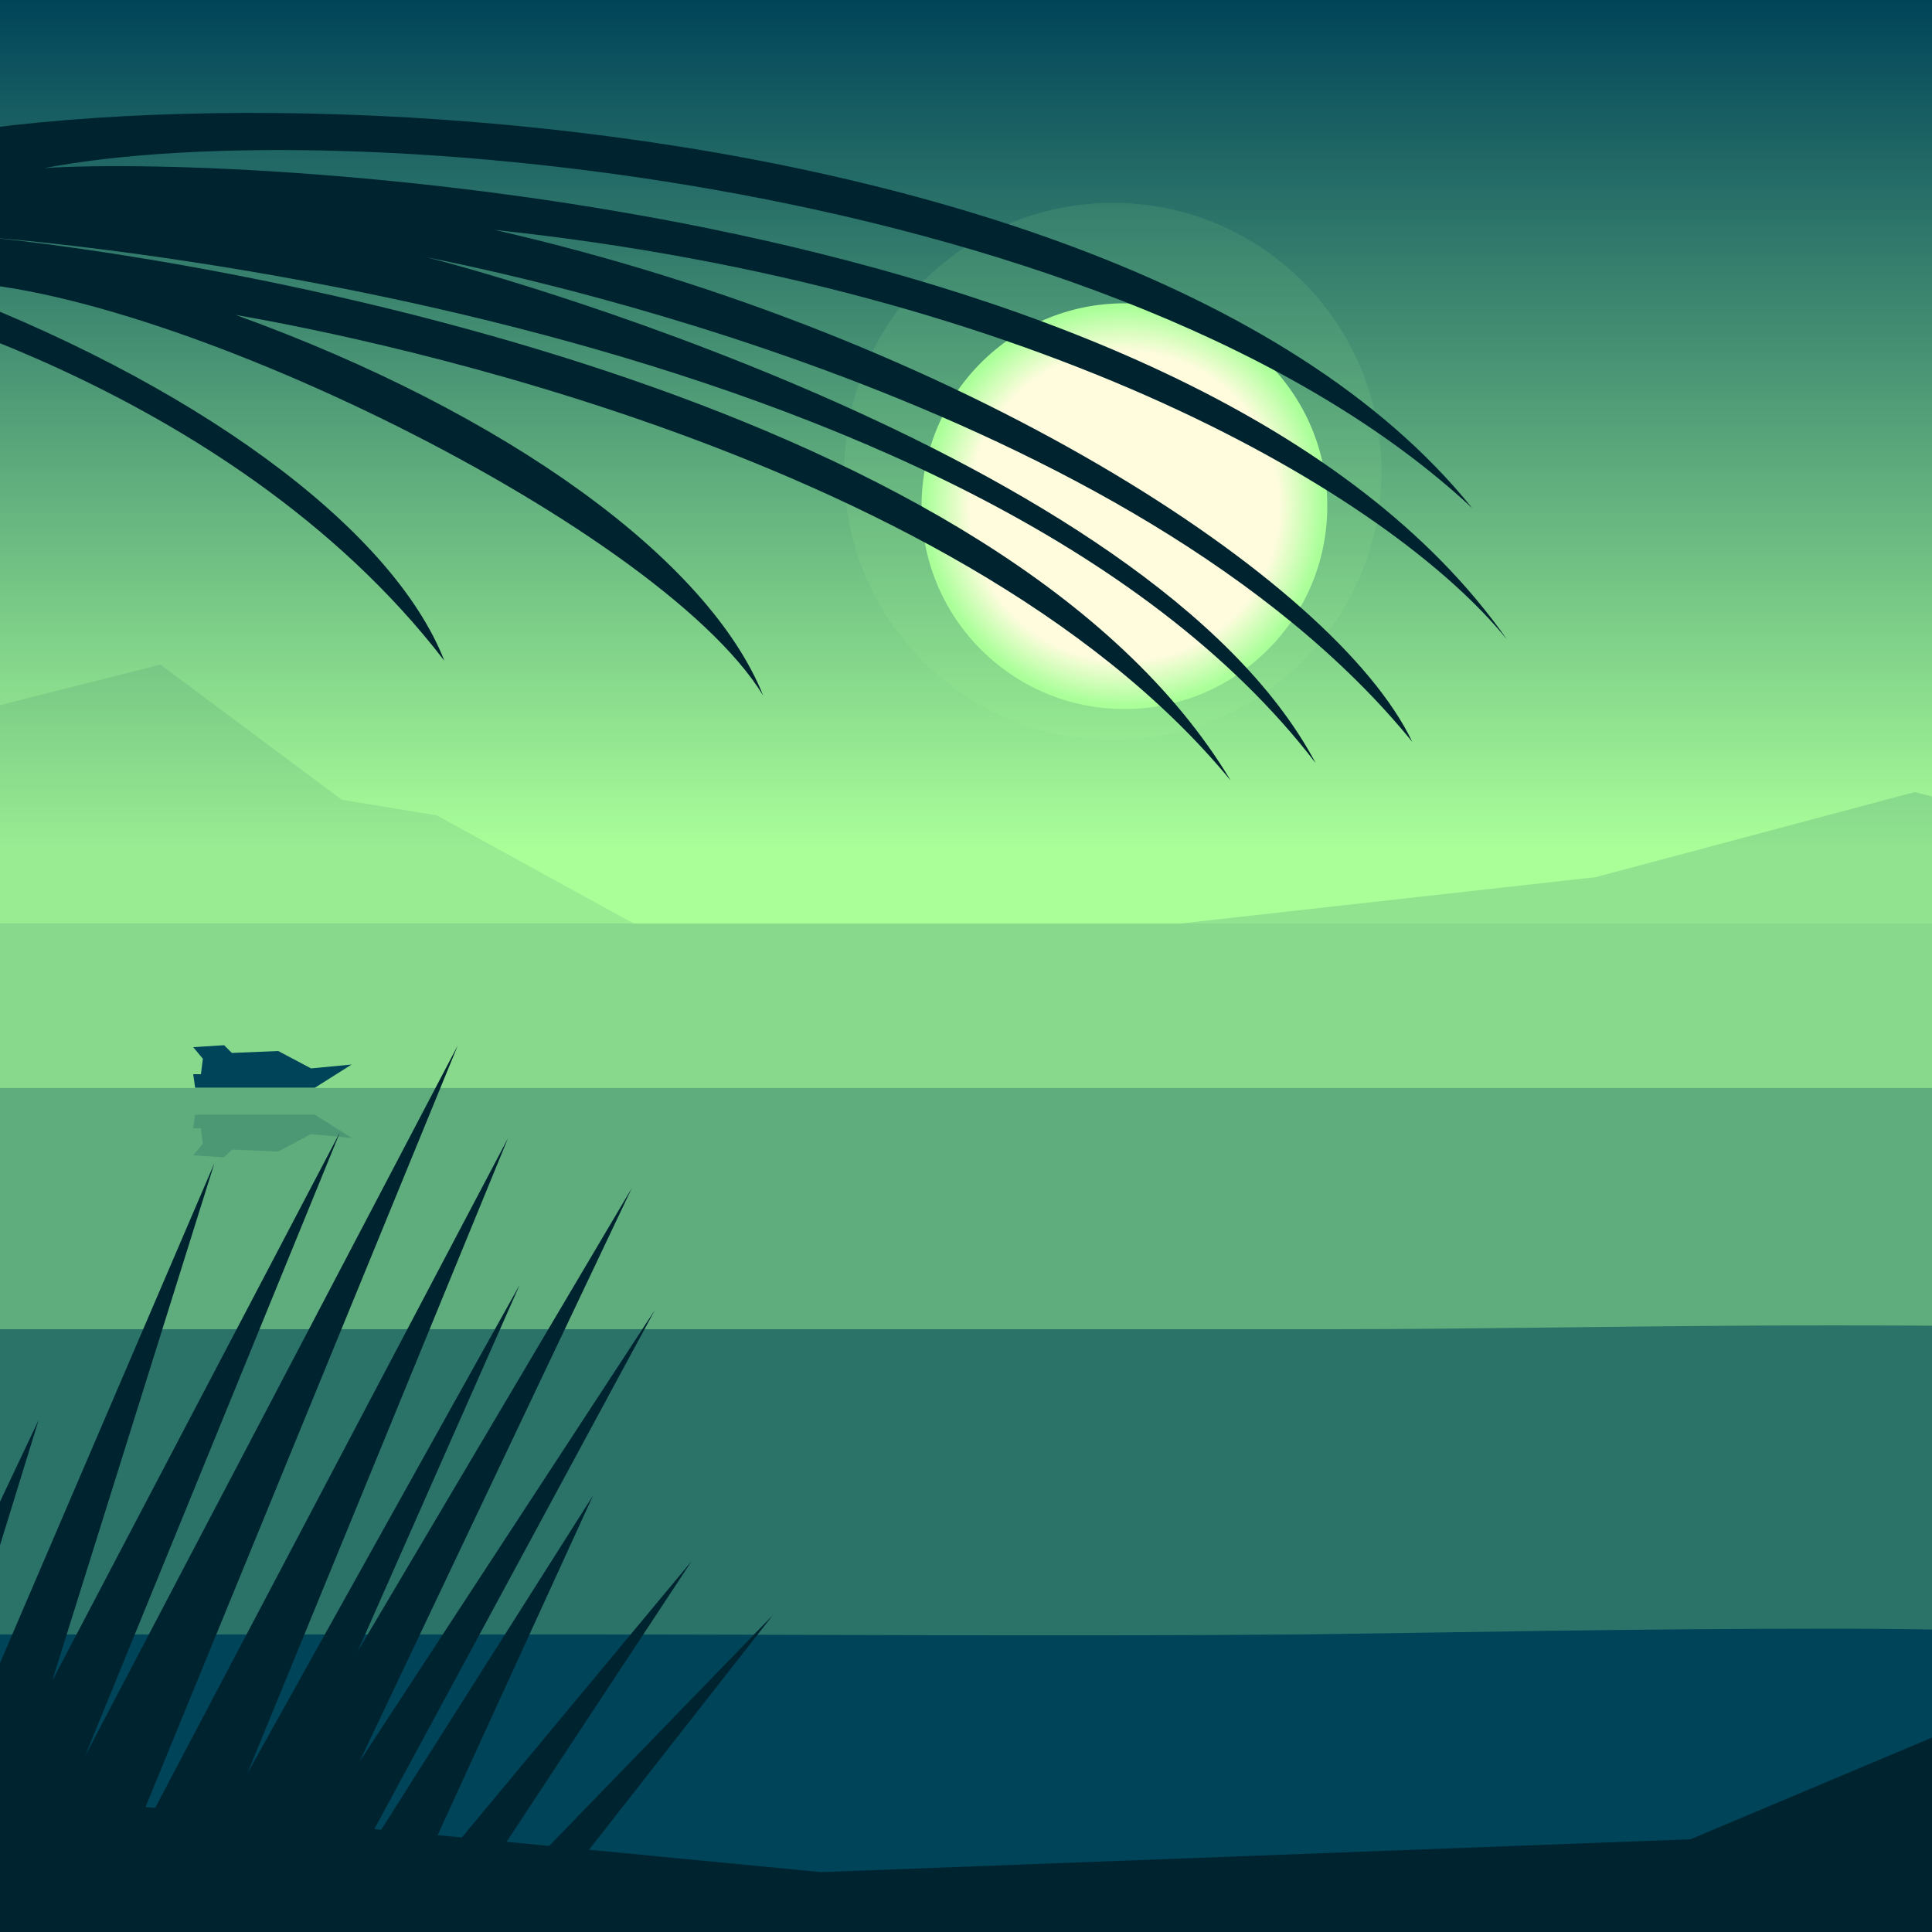<svg width="1000px" height="1000px" viewBox="0 0 1000 1000" version="1.1" xmlns="http://www.w3.org/2000/svg"><rect x="0" y="0" width="1000" height="1000" fill="#808080" stroke="none"/> <linearGradient id="SkyGradient" gradientUnits="userSpaceOnUse" x1="500.001" y1="999.811" x2="500.001" y2="4.882813e-004"> <stop offset="0.56" style="stop-color:#AAFF99"/> <stop offset="1" style="stop-color:#004459"/> </linearGradient> <rect x="0.001" fill="url(#SkyGradient)" width="1000" height="999.811"/> <polygon opacity="0.15" fill="#004459" points="991,410 826,454 611,478 1262,478"/> <polygon opacity="0.1" fill="#004459" points="226,422 177,414 83,344 -8,367 -12,478 328,478"/> <rect x="0" y="478" opacity="0.2" fill="#004459" width="1000" height="734.531"/> <rect x="0" y="563.156" opacity="0.3" fill="#004459" width="1000" height="649.315"/> <g> <path xmlns="http://www.w3.org/2000/svg" opacity="0.55" fill="#004459" d="M8087,687c-158,0-320-3.15-469-3 c-293,0-616,10-701,10c-261,0-600-17-809-17 c-118,0-246,11-376,11c-158,0-320-10-469-10 c-293,0-379,10-574,10c-195,0-331-11-540-11 c-118,0-246,11-376,11c-158,0-320-10-469-10 c-293,0-616,17-701,17c-261,0-600-12-809-12 c-118,0-246,12-376,12c-103,0-263-9-469-9 c-92,0-181,2-260,2c-171,0-304,0-362,0c-261,0-330-0-330-0 v525l9053-6V688C9039,688,8217,687,8087,687z"/> <animateMotion path="M 0 0 L -8050 20 Z" dur="70s" repeatCount="indefinite" /> </g> <g> <path xmlns="http://www.w3.org/2000/svg" fill="#004459" d="M8097,846c-158,0-319-7-470-7c-285,0-443,20-651,20 c-172,0-353-5-449-9c-101-4-247-20-413-20c-116,0-243,26-373,26 c-158,0-320-31-471-31c-285,0-352,36-560,36c-172,0-390-31-556-31 c-116,0-243,26-373,26c-158,0-320-31-471-31c-285,0-442,35-650,35 c-172,0-353-5-449-9c-101-4-247-20-413-20c-116,0-245,25-375,25 c-158,0-322-13-474-13c-107,0-197,2-277,3c-133,1-243,0-372,0 c-172,0-308-0-308-0v364h9053V846C9038,846,8227,846,8097,846z"/> <animateMotion path="M 0 0 L -8050 40 Z" dur="70s" repeatCount="indefinite" /> </g> <g> <polygon fill="#004459" points="161,553 144,544 120,545 116,541 100,542 105,548 104,556 100,556 101,563 163,563 182,551"/> <polygon opacity="0.2" fill="#004459" points="161,587 144,596 120,595 116,599 100,598 105,592 104,584 100,584 101,577 163,577 182,589"/> <animateMotion path="m 0 0 h 5000" dur="1500s" repeatCount="indefinite" /> </g> <radialGradient id="SunGradient" cx="582" cy="262" r="105" gradientUnits="userSpaceOnUse"> <stop offset="0.76" style="stop-color:#FFFCDE"/> <stop offset="0.981" style="stop-color:#AAFF99"/> </radialGradient> <circle opacity="0.1" fill="#AAFF99" cx="576" cy="244" r="139"/> <circle fill="url(#SunGradient)" cx="582" cy="262" r="105"/> <g> <polygon fill="#002330" points="-138,1069 20,735 -67,1017 111,602 27,870 176,586 44,909 237,541 57,980 263,589 128,918 269,665 185,855 327,615 186,912 339,678 172,987 307,774 210,986 358,808 211,1031 400,836 154,1150 -12,1215"/> <animateMotion path="M 0 0 H 10 Z" dur="4s" repeatCount="indefinite" /> </g> <g> <path fill="#002330" d="M-137,104C-32,27,573,28,762,263 C582,95,180,57,23,87c105-7,598,17,757,244 c-60-74-241-182-524-212c241,55,435,181,475,265 C587,207,260,141,220,133c18,4,375,100,461,262 C504,164,19,125-4,123c141,15,524,86,641,281 C493,229,162,170,122,163c141,51,245,127,273,197 C340,270,68,139-39,146c139,51,242,127,269,196 C117,195-84,150-84,150L-758,97L-137,104z"/> <animateMotion path="M 0 0 H 15 Z" dur="5s" repeatCount="indefinite"/> </g> <polygon fill="#002330" points="-11,927,425,969,875,952,1046,880,1043,934,1043,1011,-8,1011"/></svg> 